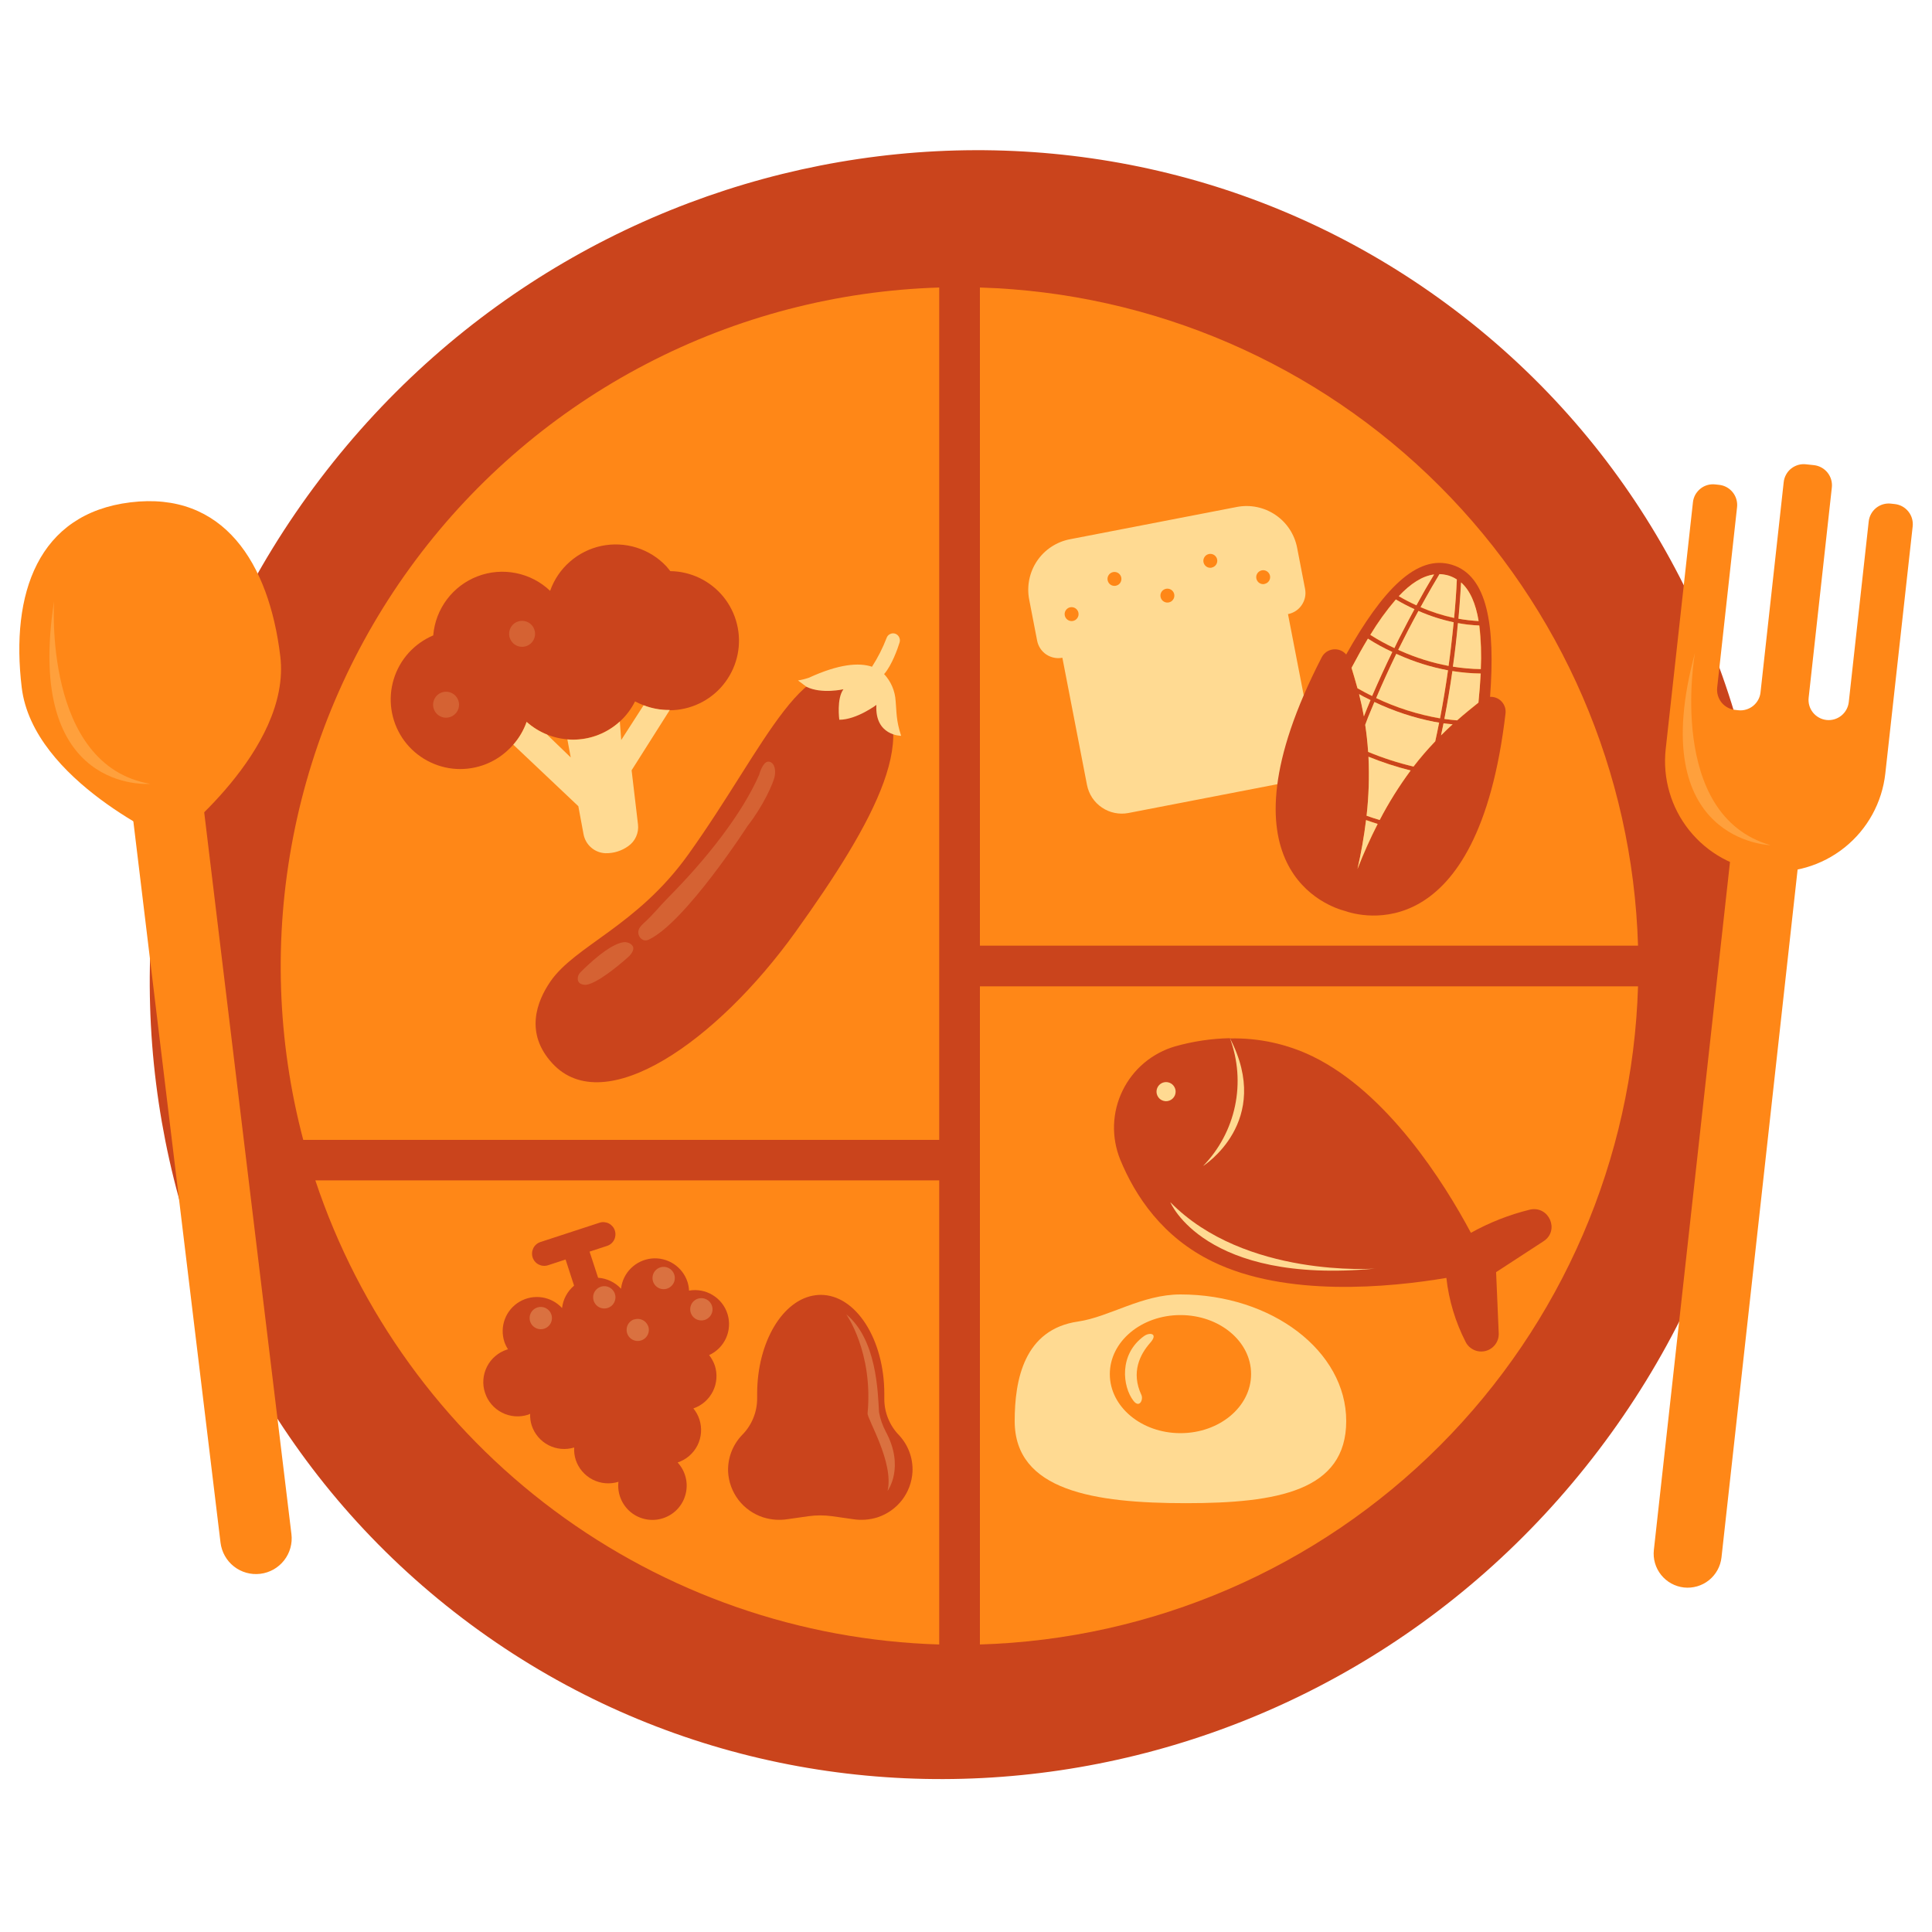 <svg width="50" height="50" viewBox="0 0 50 50" fill="none" xmlns="http://www.w3.org/2000/svg">
<g clip-path="url(#clip0_44_905)">
<path d="M41.367 37.536C48.468 28.194 46.819 14.991 37.684 8.048C28.549 1.105 15.387 3.05 8.286 12.393C1.185 21.735 2.834 34.938 11.969 41.881C21.104 48.825 34.266 46.879 41.367 37.536Z" fill="#CA441C"/>
<path d="M25.36 24.474H42.392C42.258 19.999 40.42 15.745 37.255 12.579C34.089 9.413 29.835 7.576 25.36 7.441V24.474Z" fill="#FF8717"/>
<path d="M24.307 29.5V7.441C21.663 7.522 19.07 8.198 16.724 9.42C14.377 10.642 12.336 12.378 10.754 14.499C9.172 16.619 8.089 19.07 7.586 21.667C7.082 24.265 7.172 26.942 7.848 29.5H24.307Z" fill="#FF8717"/>
<path d="M24.307 30.548H8.161C9.299 33.962 11.457 36.945 14.345 39.093C17.233 41.241 20.71 42.451 24.307 42.559V30.548Z" fill="#FF8717"/>
<path d="M25.36 25.526V42.559C29.835 42.424 34.089 40.587 37.255 37.421C40.42 34.255 42.258 30.001 42.392 25.526H25.36Z" fill="#FF8717"/>
<path d="M13.284 19.271C13.436 19.098 13.553 18.898 13.629 18.681C13.961 18.978 14.391 19.142 14.837 19.14C15.282 19.139 15.711 18.972 16.041 18.672L16.057 18.659C16.212 18.514 16.34 18.342 16.435 18.152C16.506 18.19 16.58 18.223 16.656 18.252C16.901 18.35 17.165 18.393 17.429 18.378C17.693 18.363 17.95 18.289 18.183 18.163C18.415 18.037 18.617 17.862 18.773 17.649C18.93 17.436 19.038 17.192 19.09 16.933C19.142 16.674 19.136 16.406 19.072 16.15C19.009 15.893 18.89 15.654 18.724 15.448C18.558 15.243 18.348 15.077 18.11 14.961C17.872 14.846 17.612 14.784 17.348 14.781C17.315 14.74 17.281 14.698 17.248 14.659C17.037 14.433 16.771 14.266 16.476 14.173C16.181 14.08 15.867 14.065 15.565 14.128C15.262 14.192 14.981 14.332 14.749 14.536C14.516 14.739 14.34 14.999 14.237 15.291C13.992 15.057 13.685 14.898 13.354 14.832C13.021 14.765 12.678 14.793 12.361 14.914C12.045 15.035 11.769 15.242 11.566 15.513C11.362 15.784 11.24 16.107 11.212 16.444C10.969 16.547 10.751 16.702 10.574 16.898C10.397 17.094 10.266 17.327 10.189 17.58C10.112 17.833 10.092 18.099 10.13 18.361C10.168 18.622 10.263 18.872 10.408 19.093C10.553 19.313 10.745 19.499 10.971 19.637C11.196 19.775 11.449 19.862 11.711 19.892C11.974 19.921 12.24 19.892 12.49 19.807C12.74 19.722 12.969 19.583 13.159 19.4C13.2 19.361 13.244 19.317 13.284 19.271Z" fill="#CA441C"/>
<path d="M16.656 18.252L16.077 19.152L16.041 18.673C15.859 18.84 15.645 18.967 15.411 19.047C15.178 19.127 14.93 19.157 14.684 19.137L14.77 19.602L14.157 19.01C13.963 18.932 13.784 18.821 13.629 18.682C13.553 18.899 13.436 19.099 13.284 19.272L14.967 20.864L15.102 21.59C15.127 21.724 15.196 21.845 15.299 21.934C15.401 22.024 15.531 22.075 15.667 22.081C15.879 22.086 16.087 22.022 16.259 21.898C16.348 21.836 16.419 21.75 16.463 21.651C16.507 21.552 16.524 21.443 16.511 21.335L16.346 19.935L17.335 18.373C17.103 18.377 16.872 18.336 16.656 18.252Z" fill="#FFDA92"/>
<g opacity="0.2">
<path d="M13.742 16.648C13.79 16.602 13.824 16.544 13.839 16.479C13.854 16.414 13.85 16.347 13.826 16.285C13.803 16.223 13.762 16.169 13.708 16.13C13.654 16.091 13.59 16.07 13.523 16.067C13.457 16.065 13.391 16.082 13.335 16.117C13.278 16.152 13.234 16.203 13.206 16.264C13.179 16.324 13.17 16.391 13.18 16.457C13.191 16.523 13.221 16.583 13.266 16.632C13.296 16.665 13.332 16.691 13.373 16.709C13.413 16.728 13.456 16.738 13.501 16.739C13.545 16.741 13.589 16.733 13.63 16.718C13.672 16.702 13.71 16.678 13.742 16.648Z" fill="#FFDA92"/>
</g>
<g opacity="0.2">
<path d="M11.314 17.993C11.266 18.038 11.232 18.097 11.217 18.162C11.202 18.227 11.206 18.294 11.23 18.356C11.253 18.419 11.294 18.472 11.348 18.511C11.402 18.55 11.466 18.572 11.533 18.574C11.599 18.576 11.665 18.558 11.721 18.523C11.777 18.488 11.822 18.438 11.85 18.377C11.877 18.317 11.886 18.25 11.876 18.184C11.865 18.119 11.835 18.058 11.79 18.009C11.729 17.944 11.645 17.905 11.555 17.902C11.466 17.899 11.379 17.932 11.314 17.993Z" fill="#FFDA92"/>
</g>
<path d="M31.83 26.868C31.351 26.878 30.876 26.949 30.415 27.079C30.12 27.164 29.846 27.311 29.611 27.508C29.376 27.706 29.185 27.951 29.051 28.228C28.916 28.504 28.842 28.805 28.831 29.113C28.821 29.42 28.876 29.725 28.991 30.01C29.383 30.963 30.091 32.022 31.383 32.65C33.283 33.577 35.95 33.322 37.432 33.072C37.496 33.651 37.666 34.214 37.932 34.732C37.979 34.824 38.056 34.896 38.151 34.938C38.245 34.98 38.35 34.988 38.45 34.962C38.549 34.936 38.637 34.876 38.698 34.794C38.76 34.711 38.791 34.61 38.787 34.507L38.719 32.923L39.947 32.123C40.371 31.847 40.09 31.196 39.595 31.305C39.061 31.436 38.547 31.638 38.067 31.905C37.367 30.594 35.906 28.282 33.973 27.34C33.306 27.016 32.571 26.857 31.83 26.875" fill="#CA441C"/>
<path d="M30.287 31.112C30.287 31.112 31.162 33.248 35.587 32.831C35.586 32.831 32.219 33.083 30.287 31.112Z" fill="#FFDA92"/>
<path d="M30.4 28.36C30.421 28.316 30.429 28.267 30.423 28.218C30.416 28.17 30.395 28.125 30.363 28.088C30.33 28.051 30.288 28.025 30.241 28.013C30.193 28 30.143 28.002 30.097 28.018C30.051 28.034 30.011 28.064 29.981 28.102C29.952 28.142 29.934 28.188 29.931 28.237C29.928 28.286 29.94 28.334 29.965 28.377C29.989 28.419 30.026 28.453 30.07 28.474C30.129 28.503 30.197 28.507 30.259 28.485C30.32 28.464 30.371 28.419 30.4 28.36Z" fill="#FFDA92"/>
<path d="M31.135 30.177C31.135 30.177 32.956 29.034 31.83 26.868C32.039 27.429 32.085 28.038 31.962 28.623C31.839 29.209 31.552 29.748 31.135 30.177Z" fill="#FFDA92"/>
<path d="M32.134 12.841L27.469 13.741C27.284 13.777 27.107 13.849 26.95 13.953C26.792 14.057 26.657 14.191 26.551 14.347C26.445 14.504 26.372 14.679 26.334 14.864C26.296 15.049 26.295 15.24 26.331 15.425L26.6 16.8C26.614 16.878 26.644 16.951 26.687 17.017C26.73 17.084 26.785 17.14 26.851 17.185C26.916 17.23 26.989 17.261 27.066 17.277C27.143 17.294 27.223 17.294 27.3 17.28L27.928 20.532C27.978 20.79 28.128 21.018 28.346 21.165C28.564 21.312 28.831 21.367 29.089 21.317L33.449 20.474C33.707 20.424 33.934 20.273 34.081 20.056C34.228 19.838 34.283 19.571 34.233 19.313L33.604 16.061C33.682 16.046 33.756 16.016 33.822 15.973C33.888 15.929 33.945 15.873 33.99 15.807C34.034 15.742 34.065 15.668 34.081 15.59C34.096 15.513 34.096 15.433 34.081 15.355L33.815 13.979C33.743 13.605 33.525 13.276 33.21 13.062C32.895 12.849 32.508 12.769 32.134 12.841ZM33.775 15.241C33.789 15.313 33.789 15.387 33.774 15.459C33.759 15.53 33.73 15.598 33.689 15.659C33.648 15.72 33.596 15.772 33.535 15.812C33.473 15.852 33.405 15.88 33.333 15.894L33.97 19.185C33.993 19.303 33.992 19.425 33.968 19.543C33.944 19.661 33.897 19.773 33.829 19.873C33.762 19.973 33.675 20.059 33.575 20.125C33.474 20.191 33.361 20.237 33.243 20.26L29.206 21.041C29.088 21.064 28.966 21.063 28.848 21.039C28.73 21.015 28.618 20.968 28.518 20.9C28.418 20.833 28.332 20.746 28.266 20.646C28.2 20.545 28.154 20.432 28.131 20.314L27.494 17.023C27.422 17.037 27.348 17.037 27.277 17.022C27.205 17.007 27.137 16.979 27.076 16.938C27.015 16.897 26.963 16.844 26.923 16.783C26.883 16.722 26.855 16.654 26.841 16.582L26.635 15.516C26.602 15.344 26.603 15.168 26.638 14.997C26.673 14.825 26.741 14.663 26.839 14.518C26.937 14.373 27.062 14.249 27.208 14.153C27.354 14.057 27.517 13.99 27.689 13.957L32.01 13.121C32.356 13.054 32.715 13.128 33.008 13.326C33.3 13.523 33.502 13.829 33.569 14.175L33.775 15.241Z" fill="#FF8717"/>
<path d="M27.733 16.074C27.832 16.074 27.913 15.993 27.913 15.894C27.913 15.795 27.832 15.714 27.733 15.714C27.634 15.714 27.553 15.795 27.553 15.894C27.553 15.993 27.634 16.074 27.733 16.074Z" fill="#FF8717"/>
<path d="M30.212 15.594C30.311 15.594 30.392 15.513 30.392 15.414C30.392 15.315 30.311 15.234 30.212 15.234C30.113 15.234 30.032 15.315 30.032 15.414C30.032 15.513 30.113 15.594 30.212 15.594Z" fill="#FF8717"/>
<path d="M31.324 14.692C31.423 14.692 31.504 14.611 31.504 14.512C31.504 14.413 31.423 14.332 31.324 14.332C31.225 14.332 31.144 14.413 31.144 14.512C31.144 14.611 31.225 14.692 31.324 14.692Z" fill="#FF8717"/>
<path d="M32.691 15.115C32.79 15.115 32.871 15.034 32.871 14.935C32.871 14.836 32.79 14.755 32.691 14.755C32.592 14.755 32.511 14.836 32.511 14.935C32.511 15.034 32.592 15.115 32.691 15.115Z" fill="#FF8717"/>
<path d="M28.843 15.162C28.942 15.162 29.023 15.081 29.023 14.982C29.023 14.883 28.942 14.802 28.843 14.802C28.744 14.802 28.663 14.883 28.663 14.982C28.663 15.081 28.744 15.162 28.843 15.162Z" fill="#FF8717"/>
<path d="M32.01 13.12L27.689 13.956C27.517 13.989 27.354 14.056 27.208 14.152C27.062 14.248 26.937 14.372 26.839 14.517C26.741 14.662 26.673 14.825 26.638 14.996C26.603 15.167 26.602 15.343 26.635 15.515L26.841 16.581C26.855 16.653 26.883 16.721 26.923 16.782C26.963 16.843 27.015 16.896 27.076 16.937C27.137 16.978 27.205 17.006 27.277 17.021C27.348 17.036 27.422 17.036 27.494 17.022L28.131 20.313C28.154 20.431 28.2 20.544 28.266 20.645C28.332 20.745 28.418 20.832 28.518 20.899C28.618 20.967 28.73 21.014 28.848 21.038C28.966 21.062 29.088 21.063 29.206 21.04L33.243 20.259C33.361 20.236 33.474 20.19 33.575 20.124C33.675 20.058 33.762 19.972 33.829 19.872C33.897 19.772 33.944 19.66 33.968 19.542C33.992 19.424 33.993 19.302 33.97 19.184L33.333 15.893C33.405 15.879 33.474 15.851 33.535 15.811C33.596 15.771 33.648 15.719 33.689 15.658C33.73 15.598 33.759 15.529 33.774 15.458C33.789 15.386 33.789 15.312 33.775 15.24L33.569 14.174C33.502 13.828 33.3 13.522 33.008 13.325C32.715 13.127 32.356 13.053 32.01 13.12ZM27.767 16.07C27.732 16.077 27.696 16.073 27.663 16.059C27.63 16.045 27.602 16.022 27.583 15.992C27.563 15.962 27.553 15.928 27.553 15.892C27.553 15.856 27.564 15.822 27.584 15.792C27.604 15.763 27.633 15.74 27.665 15.726C27.698 15.713 27.735 15.71 27.769 15.717C27.804 15.724 27.836 15.741 27.861 15.767C27.886 15.792 27.903 15.824 27.91 15.859C27.915 15.882 27.914 15.906 27.91 15.929C27.905 15.953 27.896 15.975 27.882 15.994C27.869 16.014 27.852 16.031 27.832 16.044C27.812 16.057 27.79 16.066 27.767 16.07ZM28.877 15.159C28.842 15.166 28.806 15.162 28.773 15.149C28.74 15.135 28.712 15.112 28.692 15.082C28.673 15.052 28.662 15.018 28.662 14.982C28.662 14.946 28.673 14.911 28.693 14.882C28.713 14.852 28.741 14.829 28.774 14.816C28.807 14.802 28.843 14.799 28.878 14.806C28.913 14.813 28.945 14.83 28.97 14.856C28.995 14.881 29.012 14.913 29.019 14.948C29.028 14.995 29.018 15.043 28.992 15.083C28.965 15.123 28.924 15.15 28.877 15.159ZM30.246 15.591C30.211 15.598 30.175 15.594 30.142 15.58C30.109 15.566 30.081 15.543 30.062 15.513C30.042 15.483 30.032 15.448 30.032 15.413C30.032 15.377 30.043 15.343 30.063 15.313C30.083 15.284 30.111 15.261 30.144 15.248C30.177 15.234 30.214 15.231 30.248 15.238C30.283 15.245 30.315 15.262 30.34 15.288C30.365 15.313 30.382 15.345 30.389 15.38C30.393 15.403 30.393 15.427 30.389 15.45C30.384 15.474 30.375 15.496 30.361 15.515C30.348 15.535 30.331 15.552 30.311 15.565C30.291 15.578 30.269 15.587 30.246 15.591ZM31.358 14.691C31.323 14.698 31.287 14.694 31.254 14.681C31.221 14.667 31.193 14.644 31.173 14.614C31.154 14.584 31.143 14.55 31.143 14.514C31.143 14.478 31.154 14.443 31.174 14.414C31.194 14.384 31.222 14.361 31.255 14.348C31.288 14.334 31.324 14.331 31.359 14.338C31.394 14.345 31.426 14.362 31.451 14.388C31.476 14.413 31.493 14.445 31.5 14.48C31.509 14.527 31.498 14.575 31.472 14.614C31.445 14.653 31.404 14.68 31.358 14.689V14.691ZM32.725 15.114C32.69 15.121 32.654 15.117 32.621 15.103C32.588 15.089 32.56 15.066 32.541 15.036C32.521 15.006 32.511 14.972 32.511 14.936C32.511 14.9 32.522 14.866 32.542 14.836C32.562 14.807 32.59 14.784 32.623 14.771C32.656 14.757 32.693 14.754 32.727 14.761C32.762 14.768 32.794 14.785 32.819 14.811C32.844 14.836 32.861 14.868 32.868 14.903C32.877 14.95 32.866 14.998 32.84 15.037C32.813 15.076 32.772 15.103 32.725 15.112V15.114Z" fill="#FFDA92"/>
<path d="M38.963 18.463C38.969 18.408 38.964 18.351 38.946 18.298C38.929 18.245 38.9 18.197 38.862 18.156C38.824 18.115 38.778 18.083 38.726 18.062C38.674 18.041 38.619 18.032 38.563 18.034C38.7 16.2 38.5 14.9 37.579 14.617C36.658 14.334 35.773 15.282 34.839 16.938C34.798 16.89 34.746 16.853 34.688 16.83C34.629 16.807 34.566 16.799 34.503 16.806C34.441 16.813 34.381 16.836 34.329 16.871C34.277 16.907 34.235 16.955 34.206 17.011C31.381 22.494 34.413 23.474 34.806 23.575C35.181 23.709 38.244 24.589 38.963 18.463ZM36.2 16.95C36.608 17.133 37.035 17.267 37.474 17.35C37.415 17.766 37.346 18.18 37.268 18.593C36.696 18.494 36.139 18.317 35.615 18.068C35.779 17.682 35.953 17.301 36.136 16.924L36.2 16.95ZM36.233 16.84L36.186 16.818C36.353 16.479 36.527 16.143 36.709 15.812C37.002 15.942 37.307 16.04 37.621 16.106C37.6 16.316 37.578 16.526 37.553 16.735C37.534 16.901 37.512 17.067 37.489 17.235C37.056 17.153 36.635 17.02 36.233 16.84ZM35.133 22.491C35.229 22.073 35.303 21.651 35.355 21.225C35.455 21.26 35.555 21.292 35.655 21.325C35.461 21.705 35.287 22.094 35.133 22.491ZM35.706 21.222C35.592 21.188 35.48 21.151 35.367 21.111C35.424 20.604 35.44 20.093 35.416 19.584C35.771 19.728 36.135 19.847 36.507 19.94C36.207 20.346 35.939 20.774 35.706 21.222ZM37.294 19.031C37.316 18.931 37.338 18.823 37.359 18.719C37.437 18.73 37.515 18.737 37.594 18.745C37.5 18.833 37.4 18.928 37.294 19.031ZM37.144 19.185C36.945 19.393 36.758 19.612 36.583 19.841C36.182 19.745 35.79 19.619 35.409 19.461C35.392 19.211 35.366 18.979 35.333 18.761C35.358 18.698 35.38 18.633 35.405 18.57C35.459 18.435 35.515 18.301 35.571 18.17C36.064 18.405 36.584 18.577 37.12 18.683C37.162 18.691 37.204 18.696 37.246 18.703C37.214 18.862 37.179 19.023 37.144 19.185ZM35.3 18.54C35.262 18.333 35.22 18.141 35.175 17.964C35.215 17.986 35.255 18.009 35.295 18.03L35.471 18.118C35.409 18.258 35.353 18.4 35.3 18.54ZM38.265 18.183C38.101 18.315 37.914 18.465 37.712 18.643C37.602 18.633 37.492 18.623 37.383 18.606C37.462 18.195 37.531 17.782 37.59 17.367C37.832 17.406 38.077 17.428 38.323 17.431C38.308 17.669 38.288 17.921 38.262 18.183H38.265ZM38.328 17.316C38.086 17.312 37.845 17.291 37.606 17.253C37.658 16.878 37.701 16.503 37.736 16.126C37.918 16.16 38.103 16.18 38.288 16.188C38.332 16.562 38.344 16.94 38.325 17.316H38.328ZM38.27 16.073C38.095 16.063 37.92 16.043 37.747 16.012C37.765 15.812 37.782 15.605 37.795 15.401C37.802 15.293 37.809 15.185 37.815 15.077C38.047 15.282 38.192 15.623 38.267 16.073H38.27ZM37.493 14.9C37.567 14.924 37.638 14.957 37.703 15C37.689 15.332 37.664 15.664 37.632 15.995C37.334 15.931 37.043 15.838 36.764 15.716C36.858 15.544 36.955 15.373 37.053 15.203C37.119 15.09 37.186 14.977 37.253 14.865C37.334 14.866 37.415 14.878 37.493 14.9ZM37.114 14.868C36.955 15.13 36.803 15.397 36.657 15.668C36.501 15.597 36.348 15.518 36.2 15.431C36.507 15.1 36.809 14.907 37.114 14.867V14.868ZM36.121 15.515C36.277 15.607 36.438 15.691 36.603 15.766C36.503 15.959 36.396 16.153 36.296 16.348C36.224 16.489 36.154 16.63 36.084 16.773C35.869 16.673 35.661 16.559 35.461 16.431C35.655 16.107 35.876 15.8 36.121 15.514V15.515ZM35.4 16.528C35.602 16.658 35.813 16.773 36.031 16.873C35.848 17.249 35.674 17.63 35.509 18.015C35.38 17.951 35.254 17.882 35.13 17.815C35.078 17.622 35.025 17.446 34.976 17.287C35.121 17.012 35.262 16.759 35.4 16.528Z" fill="#CA441C"/>
<path d="M37.144 19.185C37.179 19.023 37.214 18.862 37.244 18.7C37.202 18.693 37.16 18.688 37.118 18.68C36.582 18.574 36.062 18.402 35.569 18.167C35.513 18.302 35.457 18.436 35.403 18.567C35.378 18.63 35.356 18.695 35.331 18.758C35.364 18.975 35.39 19.207 35.407 19.458C35.788 19.616 36.18 19.743 36.581 19.838C36.757 19.61 36.945 19.392 37.144 19.185Z" fill="#FFDA92"/>
<path d="M37.359 18.719C37.338 18.819 37.316 18.927 37.294 19.031C37.394 18.931 37.494 18.831 37.594 18.745C37.515 18.737 37.437 18.73 37.359 18.719Z" fill="#FFDA92"/>
<path d="M36.2 16.95L36.136 16.921C35.953 17.298 35.779 17.679 35.615 18.065C36.139 18.315 36.696 18.491 37.268 18.59C37.347 18.177 37.416 17.763 37.474 17.347C37.035 17.265 36.608 17.132 36.2 16.95Z" fill="#FFDA92"/>
<path d="M36.507 19.94C36.135 19.847 35.771 19.728 35.416 19.584C35.44 20.093 35.424 20.604 35.367 21.111C35.48 21.151 35.592 21.188 35.706 21.222C35.939 20.774 36.207 20.346 36.507 19.94Z" fill="#FFDA92"/>
<path d="M38.32 17.431C38.074 17.428 37.829 17.406 37.587 17.367C37.528 17.782 37.459 18.195 37.38 18.606C37.489 18.623 37.599 18.633 37.709 18.643C37.909 18.465 38.098 18.315 38.262 18.183C38.288 17.921 38.308 17.669 38.32 17.431Z" fill="#FFDA92"/>
<path d="M36.033 16.873C35.815 16.773 35.604 16.658 35.402 16.528C35.262 16.759 35.121 17.012 34.978 17.283C35.027 17.442 35.078 17.618 35.132 17.811C35.256 17.882 35.382 17.951 35.511 18.011C35.676 17.629 35.85 17.25 36.033 16.873Z" fill="#FFDA92"/>
<path d="M35.292 18.03C35.252 18.009 35.212 17.986 35.172 17.964C35.217 18.141 35.258 18.333 35.297 18.54C35.353 18.399 35.409 18.258 35.468 18.118L35.292 18.03Z" fill="#FFDA92"/>
<path d="M37.6 17.253C37.839 17.291 38.08 17.313 38.322 17.316C38.34 16.94 38.327 16.562 38.282 16.188C38.097 16.18 37.912 16.16 37.73 16.126C37.697 16.503 37.654 16.879 37.6 17.253Z" fill="#FFDA92"/>
<path d="M36.3 16.347C36.4 16.152 36.5 15.958 36.607 15.765C36.442 15.69 36.281 15.606 36.125 15.514C35.88 15.8 35.659 16.107 35.465 16.43C35.665 16.558 35.873 16.672 36.088 16.772C36.154 16.629 36.224 16.488 36.3 16.347Z" fill="#FFDA92"/>
<path d="M36.764 15.712C37.043 15.834 37.334 15.927 37.632 15.991C37.664 15.66 37.689 15.328 37.703 14.996C37.638 14.953 37.567 14.92 37.493 14.896C37.415 14.873 37.334 14.86 37.253 14.858C37.186 14.97 37.119 15.083 37.053 15.196C36.955 15.369 36.858 15.54 36.764 15.712Z" fill="#FFDA92"/>
<path d="M37.744 16.012C37.917 16.043 38.092 16.063 38.267 16.073C38.192 15.623 38.047 15.282 37.812 15.073C37.806 15.181 37.799 15.289 37.792 15.397C37.779 15.605 37.762 15.808 37.744 16.012Z" fill="#FFDA92"/>
<path d="M37.489 17.233C37.512 17.067 37.534 16.901 37.553 16.733C37.578 16.524 37.6 16.314 37.621 16.104C37.308 16.038 37.002 15.94 36.709 15.81C36.527 16.143 36.353 16.479 36.186 16.816L36.233 16.838C36.635 17.018 37.056 17.151 37.489 17.233Z" fill="#FFDA92"/>
<path d="M37.114 14.867C36.809 14.907 36.507 15.103 36.2 15.428C36.348 15.515 36.501 15.594 36.657 15.665C36.803 15.395 36.955 15.129 37.114 14.867Z" fill="#FFDA92"/>
<path d="M35.653 21.323C35.553 21.292 35.453 21.26 35.353 21.223C35.301 21.649 35.227 22.071 35.131 22.489C35.285 22.092 35.459 21.703 35.653 21.323Z" fill="#FFDA92"/>
<path d="M23.272 37.148C23.148 37.022 23.05 36.873 22.984 36.709C22.918 36.546 22.884 36.371 22.886 36.194C22.886 36.154 22.886 36.114 22.886 36.074C22.886 34.658 22.149 33.511 21.24 33.511C21.195 33.511 21.151 33.514 21.107 33.52C20.261 33.625 19.595 34.728 19.595 36.074V36.183C19.596 36.361 19.562 36.537 19.495 36.701C19.428 36.865 19.329 37.014 19.203 37.14C19.083 37.266 18.989 37.414 18.927 37.577C18.865 37.739 18.837 37.912 18.843 38.086C18.856 38.35 18.95 38.605 19.11 38.816C19.271 39.026 19.491 39.183 19.743 39.266C19.952 39.334 20.174 39.35 20.391 39.315L20.925 39.239C21.127 39.211 21.332 39.211 21.534 39.239L22.069 39.315C22.285 39.35 22.506 39.334 22.715 39.267C22.965 39.184 23.185 39.028 23.346 38.819C23.506 38.61 23.6 38.357 23.615 38.094C23.624 37.921 23.598 37.749 23.539 37.587C23.48 37.424 23.389 37.275 23.272 37.148Z" fill="#CA441C"/>
<g opacity="0.3">
<path d="M22.923 37.048C22.84 36.891 22.781 36.723 22.749 36.548C22.719 36.024 22.69 34.666 21.9 34.013C21.9 34.013 22.6 34.993 22.453 36.577C22.44 36.721 23.138 37.846 22.971 38.584C22.971 38.581 23.424 37.979 22.923 37.048Z" fill="#FFDA92"/>
</g>
<path d="M16.005 38.349C15.988 38.496 16.009 38.646 16.065 38.783C16.121 38.921 16.21 39.042 16.325 39.136C16.44 39.23 16.577 39.293 16.723 39.32C16.869 39.347 17.019 39.338 17.16 39.291C17.301 39.245 17.429 39.165 17.53 39.057C17.632 38.949 17.705 38.817 17.742 38.673C17.78 38.53 17.781 38.379 17.745 38.235C17.709 38.091 17.637 37.958 17.537 37.849C17.76 37.775 17.944 37.616 18.05 37.407C18.155 37.198 18.173 36.955 18.1 36.732C18.066 36.629 18.013 36.533 17.944 36.45C18.164 36.375 18.345 36.217 18.449 36.009C18.553 35.802 18.571 35.562 18.5 35.341C18.466 35.243 18.416 35.151 18.352 35.07C18.547 34.981 18.703 34.824 18.791 34.628C18.878 34.432 18.892 34.211 18.828 34.006C18.764 33.801 18.628 33.627 18.444 33.516C18.261 33.404 18.043 33.363 17.832 33.401C17.829 33.325 17.816 33.25 17.793 33.177C17.73 32.985 17.604 32.82 17.434 32.709C17.265 32.599 17.063 32.55 16.862 32.57C16.661 32.591 16.473 32.68 16.329 32.822C16.185 32.964 16.095 33.151 16.072 33.352C15.918 33.185 15.706 33.084 15.479 33.068L15.258 32.392L15.71 32.244C15.79 32.218 15.856 32.162 15.894 32.087C15.931 32.013 15.938 31.926 15.912 31.846C15.887 31.767 15.83 31.701 15.756 31.663C15.681 31.625 15.595 31.618 15.515 31.644L13.985 32.144C13.946 32.157 13.909 32.178 13.878 32.205C13.846 32.232 13.821 32.265 13.802 32.303C13.784 32.34 13.773 32.38 13.77 32.422C13.767 32.463 13.772 32.505 13.785 32.544C13.798 32.583 13.819 32.62 13.846 32.651C13.873 32.683 13.906 32.708 13.944 32.727C13.981 32.745 14.021 32.757 14.063 32.759C14.104 32.762 14.146 32.757 14.185 32.744L14.637 32.596L14.857 33.272C14.683 33.419 14.572 33.626 14.546 33.852C14.409 33.703 14.226 33.606 14.026 33.576C13.826 33.546 13.622 33.585 13.448 33.687C13.273 33.789 13.139 33.947 13.067 34.136C12.995 34.325 12.99 34.533 13.053 34.725C13.076 34.794 13.108 34.859 13.147 34.92L13.119 34.927C13.008 34.963 12.906 35.021 12.818 35.096C12.729 35.172 12.656 35.264 12.604 35.368C12.551 35.472 12.519 35.585 12.51 35.701C12.501 35.817 12.515 35.934 12.552 36.044C12.588 36.155 12.645 36.258 12.721 36.346C12.797 36.434 12.889 36.507 12.993 36.56C13.097 36.612 13.21 36.644 13.326 36.653C13.442 36.662 13.558 36.648 13.669 36.612C13.687 36.606 13.702 36.596 13.72 36.589C13.716 36.691 13.729 36.792 13.76 36.889C13.832 37.109 13.987 37.293 14.193 37.4C14.399 37.507 14.638 37.529 14.86 37.461C14.853 37.569 14.867 37.678 14.9 37.781C14.973 38.002 15.13 38.185 15.336 38.291C15.543 38.397 15.783 38.418 16.005 38.349Z" fill="#CA441C"/>
<g opacity="0.3">
<path d="M17.086 32.8C17.032 32.818 16.984 32.851 16.948 32.896C16.913 32.941 16.892 32.995 16.887 33.052C16.883 33.109 16.895 33.166 16.923 33.216C16.951 33.266 16.993 33.307 17.044 33.333C17.095 33.358 17.153 33.369 17.21 33.362C17.266 33.355 17.32 33.331 17.363 33.294C17.407 33.257 17.438 33.208 17.454 33.153C17.469 33.098 17.468 33.039 17.45 32.985C17.438 32.949 17.42 32.916 17.395 32.887C17.37 32.858 17.34 32.834 17.306 32.817C17.273 32.8 17.236 32.789 17.198 32.786C17.16 32.783 17.122 32.788 17.086 32.8Z" fill="#FFDA92"/>
</g>
<g opacity="0.3">
<path d="M18.062 33.609C18.008 33.627 17.96 33.66 17.924 33.705C17.889 33.75 17.868 33.804 17.863 33.861C17.859 33.918 17.871 33.975 17.899 34.025C17.927 34.075 17.969 34.116 18.02 34.142C18.071 34.167 18.129 34.178 18.186 34.171C18.242 34.164 18.296 34.141 18.339 34.103C18.383 34.066 18.414 34.017 18.43 33.962C18.445 33.907 18.444 33.848 18.426 33.794C18.402 33.721 18.35 33.661 18.282 33.627C18.214 33.592 18.135 33.586 18.062 33.609Z" fill="#FFDA92"/>
</g>
<g opacity="0.3">
<path d="M16.413 34.147H16.403C16.35 34.167 16.304 34.202 16.271 34.247C16.238 34.293 16.219 34.347 16.217 34.404C16.214 34.46 16.228 34.516 16.257 34.565C16.286 34.613 16.329 34.652 16.38 34.676C16.431 34.701 16.488 34.71 16.543 34.702C16.599 34.694 16.652 34.67 16.694 34.633C16.737 34.596 16.767 34.547 16.782 34.493C16.797 34.438 16.796 34.381 16.778 34.327L16.771 34.312C16.743 34.244 16.691 34.19 16.625 34.159C16.558 34.128 16.483 34.124 16.413 34.147Z" fill="#FFDA92"/>
</g>
<g opacity="0.3">
<path d="M15.551 33.3C15.496 33.317 15.448 33.351 15.412 33.396C15.376 33.441 15.355 33.496 15.351 33.553C15.348 33.59 15.352 33.628 15.364 33.664C15.382 33.718 15.415 33.766 15.46 33.802C15.505 33.837 15.559 33.858 15.616 33.863C15.673 33.867 15.73 33.855 15.78 33.827C15.83 33.799 15.871 33.757 15.896 33.706C15.922 33.655 15.933 33.597 15.926 33.54C15.919 33.484 15.896 33.43 15.858 33.387C15.821 33.343 15.772 33.312 15.717 33.296C15.662 33.281 15.603 33.282 15.549 33.3H15.551Z" fill="#FFDA92"/>
</g>
<g opacity="0.3">
<path d="M13.905 33.837C13.851 33.855 13.803 33.888 13.768 33.933C13.732 33.978 13.711 34.033 13.707 34.09C13.703 34.147 13.715 34.204 13.743 34.253C13.771 34.303 13.814 34.343 13.865 34.369C13.915 34.395 13.973 34.405 14.03 34.398C14.086 34.392 14.14 34.368 14.183 34.331C14.227 34.294 14.258 34.245 14.274 34.19C14.289 34.135 14.288 34.076 14.27 34.022C14.246 33.949 14.194 33.889 14.126 33.854C14.057 33.819 13.978 33.813 13.905 33.837Z" fill="#FFDA92"/>
</g>
<path d="M20.588 24.118C18.55 26.958 15.645 28.98 14.298 27.523C13.568 26.734 13.898 25.909 14.241 25.406C14.882 24.47 16.482 23.969 17.806 22.123C19.843 19.283 20.849 16.517 22.433 17.653C24.017 18.789 22.625 21.278 20.588 24.118Z" fill="#CA441C"/>
<path d="M23.179 18.143C23.164 17.882 23.058 17.634 22.879 17.443L22.889 17.436C23.078 17.215 23.228 16.801 23.28 16.631C23.295 16.586 23.292 16.537 23.271 16.494C23.251 16.45 23.215 16.417 23.17 16.4C23.148 16.392 23.124 16.39 23.101 16.391C23.077 16.393 23.055 16.399 23.034 16.41C23.012 16.42 22.994 16.434 22.978 16.452C22.963 16.47 22.951 16.491 22.944 16.513C22.844 16.773 22.718 17.021 22.567 17.255C22.225 17.141 21.707 17.185 20.931 17.541C20.84 17.572 20.747 17.595 20.652 17.61L20.873 17.775C21.263 17.968 21.828 17.838 21.828 17.838C21.647 18.08 21.721 18.627 21.721 18.627C22.169 18.627 22.681 18.243 22.681 18.243C22.635 19.043 23.321 19.043 23.321 19.043C23.187 18.634 23.206 18.421 23.179 18.143Z" fill="#FFDA92"/>
<g opacity="0.2">
<path d="M16.657 23.893C16.885 23.693 17.076 23.447 17.292 23.23C18.286 22.23 19.202 21.065 19.645 20.056C19.645 20.056 19.745 19.668 19.915 19.714C20.052 19.752 20.075 19.934 20.052 20.074C20.02 20.268 19.741 20.874 19.352 21.369C19.352 21.369 17.73 23.88 16.786 24.319C16.764 24.33 16.741 24.336 16.716 24.337C16.692 24.339 16.668 24.335 16.645 24.326C16.615 24.312 16.588 24.292 16.567 24.266C16.547 24.24 16.532 24.21 16.524 24.178C16.517 24.146 16.517 24.112 16.524 24.08C16.531 24.048 16.546 24.018 16.567 23.992C16.594 23.956 16.624 23.923 16.657 23.893Z" fill="#FFDA92"/>
</g>
<g opacity="0.2">
<path d="M15.021 25.164C15.196 24.987 15.772 24.428 16.145 24.383C16.174 24.38 16.204 24.382 16.232 24.391C16.264 24.397 16.294 24.409 16.32 24.428C16.346 24.447 16.367 24.471 16.383 24.499C16.416 24.584 16.337 24.699 16.256 24.77C16.009 24.989 15.471 25.439 15.174 25.486C15.174 25.486 14.966 25.508 14.952 25.342C14.95 25.309 14.955 25.276 14.967 25.246C14.979 25.215 14.998 25.187 15.021 25.164Z" fill="#FFDA92"/>
</g>
<path d="M28.722 35.558C28.722 36.402 29.54 37.086 30.55 37.086C31.56 37.086 32.378 36.402 32.378 35.558C32.378 34.714 31.56 34.03 30.55 34.03C29.54 34.03 28.722 34.714 28.722 35.558ZM29.768 34.751C29.502 35.051 29.268 35.517 29.539 36.1C29.595 36.221 29.49 36.453 29.334 36.253C29.05 35.888 28.95 35.053 29.61 34.576C29.755 34.473 29.983 34.508 29.768 34.751Z" fill="#FF8717"/>
<path d="M27.907 34.2C26.493 34.4 26.26 35.73 26.26 36.776C26.26 38.583 28.323 38.902 30.692 38.902C33.061 38.902 34.84 38.583 34.84 36.776C34.84 34.969 32.919 33.5 30.55 33.5C29.553 33.5 28.714 34.08 27.907 34.2ZM32.378 35.562C32.378 36.406 31.56 37.09 30.55 37.09C29.54 37.09 28.722 36.406 28.722 35.562C28.722 34.718 29.54 34.034 30.55 34.034C31.56 34.034 32.378 34.714 32.378 35.558V35.562Z" fill="#FFDA92"/>
<path d="M29.61 34.576C28.95 35.048 29.05 35.888 29.334 36.253C29.49 36.453 29.595 36.221 29.539 36.1C29.266 35.517 29.502 35.051 29.768 34.751C29.983 34.508 29.755 34.473 29.61 34.576Z" fill="#FFDA92"/>
<path d="M7.254 16.985C7.546 19.409 4.437 21.777 4.437 21.777C4.437 21.777 0.854 20.216 0.562 17.792C0.27 15.368 0.978 13.292 3.379 13C5.78 12.708 6.962 14.561 7.254 16.985Z" fill="#FF8717"/>
<path d="M3.306 20.063L5.142 19.841L7.542 39.701C7.557 39.821 7.548 39.944 7.515 40.061C7.483 40.178 7.427 40.287 7.352 40.383C7.277 40.478 7.184 40.558 7.079 40.618C6.973 40.677 6.856 40.716 6.736 40.73C6.492 40.76 6.247 40.691 6.054 40.54C5.862 40.389 5.737 40.167 5.707 39.923L3.307 20.064L3.306 20.063Z" fill="#FF8717"/>
<g opacity="0.3">
<path d="M1.4 15.558C1.4 15.558 1.111 19.811 3.89 20.286C3.887 20.286 0.616 20.567 1.4 15.558Z" fill="#FFDA92"/>
</g>
<path d="M43.813 13L43.108 19.389C43.067 19.762 43.1 20.14 43.205 20.5C43.309 20.861 43.484 21.197 43.719 21.49C43.954 21.783 44.244 22.027 44.573 22.208C44.902 22.389 45.264 22.503 45.637 22.544C46.391 22.627 47.146 22.407 47.738 21.933C48.33 21.459 48.709 20.77 48.792 20.016L49.5 13.622C49.515 13.484 49.475 13.346 49.388 13.238C49.302 13.13 49.176 13.06 49.038 13.045L48.938 13.034C48.87 13.026 48.801 13.032 48.735 13.051C48.669 13.07 48.608 13.102 48.554 13.145C48.501 13.188 48.456 13.241 48.423 13.302C48.39 13.362 48.369 13.428 48.362 13.496L47.846 18.171C47.83 18.309 47.761 18.434 47.653 18.521C47.545 18.608 47.407 18.648 47.269 18.633C47.201 18.625 47.135 18.605 47.075 18.571C47.015 18.538 46.962 18.494 46.919 18.44C46.876 18.386 46.844 18.325 46.825 18.259C46.806 18.193 46.8 18.124 46.808 18.056L47.408 12.615C47.423 12.477 47.383 12.339 47.296 12.231C47.209 12.123 47.084 12.054 46.946 12.038L46.738 12.016C46.67 12.008 46.601 12.014 46.535 12.033C46.469 12.053 46.408 12.084 46.354 12.127C46.3 12.17 46.256 12.223 46.223 12.284C46.19 12.344 46.169 12.41 46.162 12.478L45.562 17.919C45.555 17.987 45.534 18.053 45.501 18.113C45.468 18.173 45.423 18.226 45.37 18.269C45.316 18.312 45.255 18.344 45.189 18.363C45.123 18.383 45.054 18.389 44.986 18.381L44.91 18.372C44.842 18.366 44.775 18.346 44.714 18.313C44.654 18.281 44.6 18.237 44.556 18.184C44.512 18.131 44.48 18.069 44.46 18.003C44.44 17.938 44.433 17.868 44.44 17.8L44.955 13.125C44.97 12.987 44.93 12.849 44.843 12.741C44.757 12.633 44.631 12.563 44.493 12.548L44.393 12.537C44.325 12.529 44.255 12.534 44.189 12.553C44.122 12.572 44.06 12.604 44.006 12.648C43.953 12.691 43.908 12.744 43.874 12.804C43.841 12.865 43.82 12.931 43.813 13Z" fill="#FF8717"/>
<path d="M44.896 21.18L46.647 21.374L44.552 40.306C44.526 40.538 44.409 40.75 44.227 40.896C44.045 41.042 43.812 41.109 43.58 41.084C43.348 41.058 43.136 40.941 42.99 40.759C42.844 40.577 42.776 40.344 42.802 40.112L44.897 21.18L44.896 21.18Z" fill="#FF8717"/>
<g opacity="0.3">
<path d="M45.821 21.873C45.821 21.873 42.54 21.793 43.865 16.9C43.865 16.9 43.111 21.095 45.821 21.873Z" fill="#FFDA92"/>
</g>
</g>
<defs>
<clipPath id="clip0_44_905">
<rect width="50" height="50" fill="white"/>
</clipPath>
</defs>
</svg>
